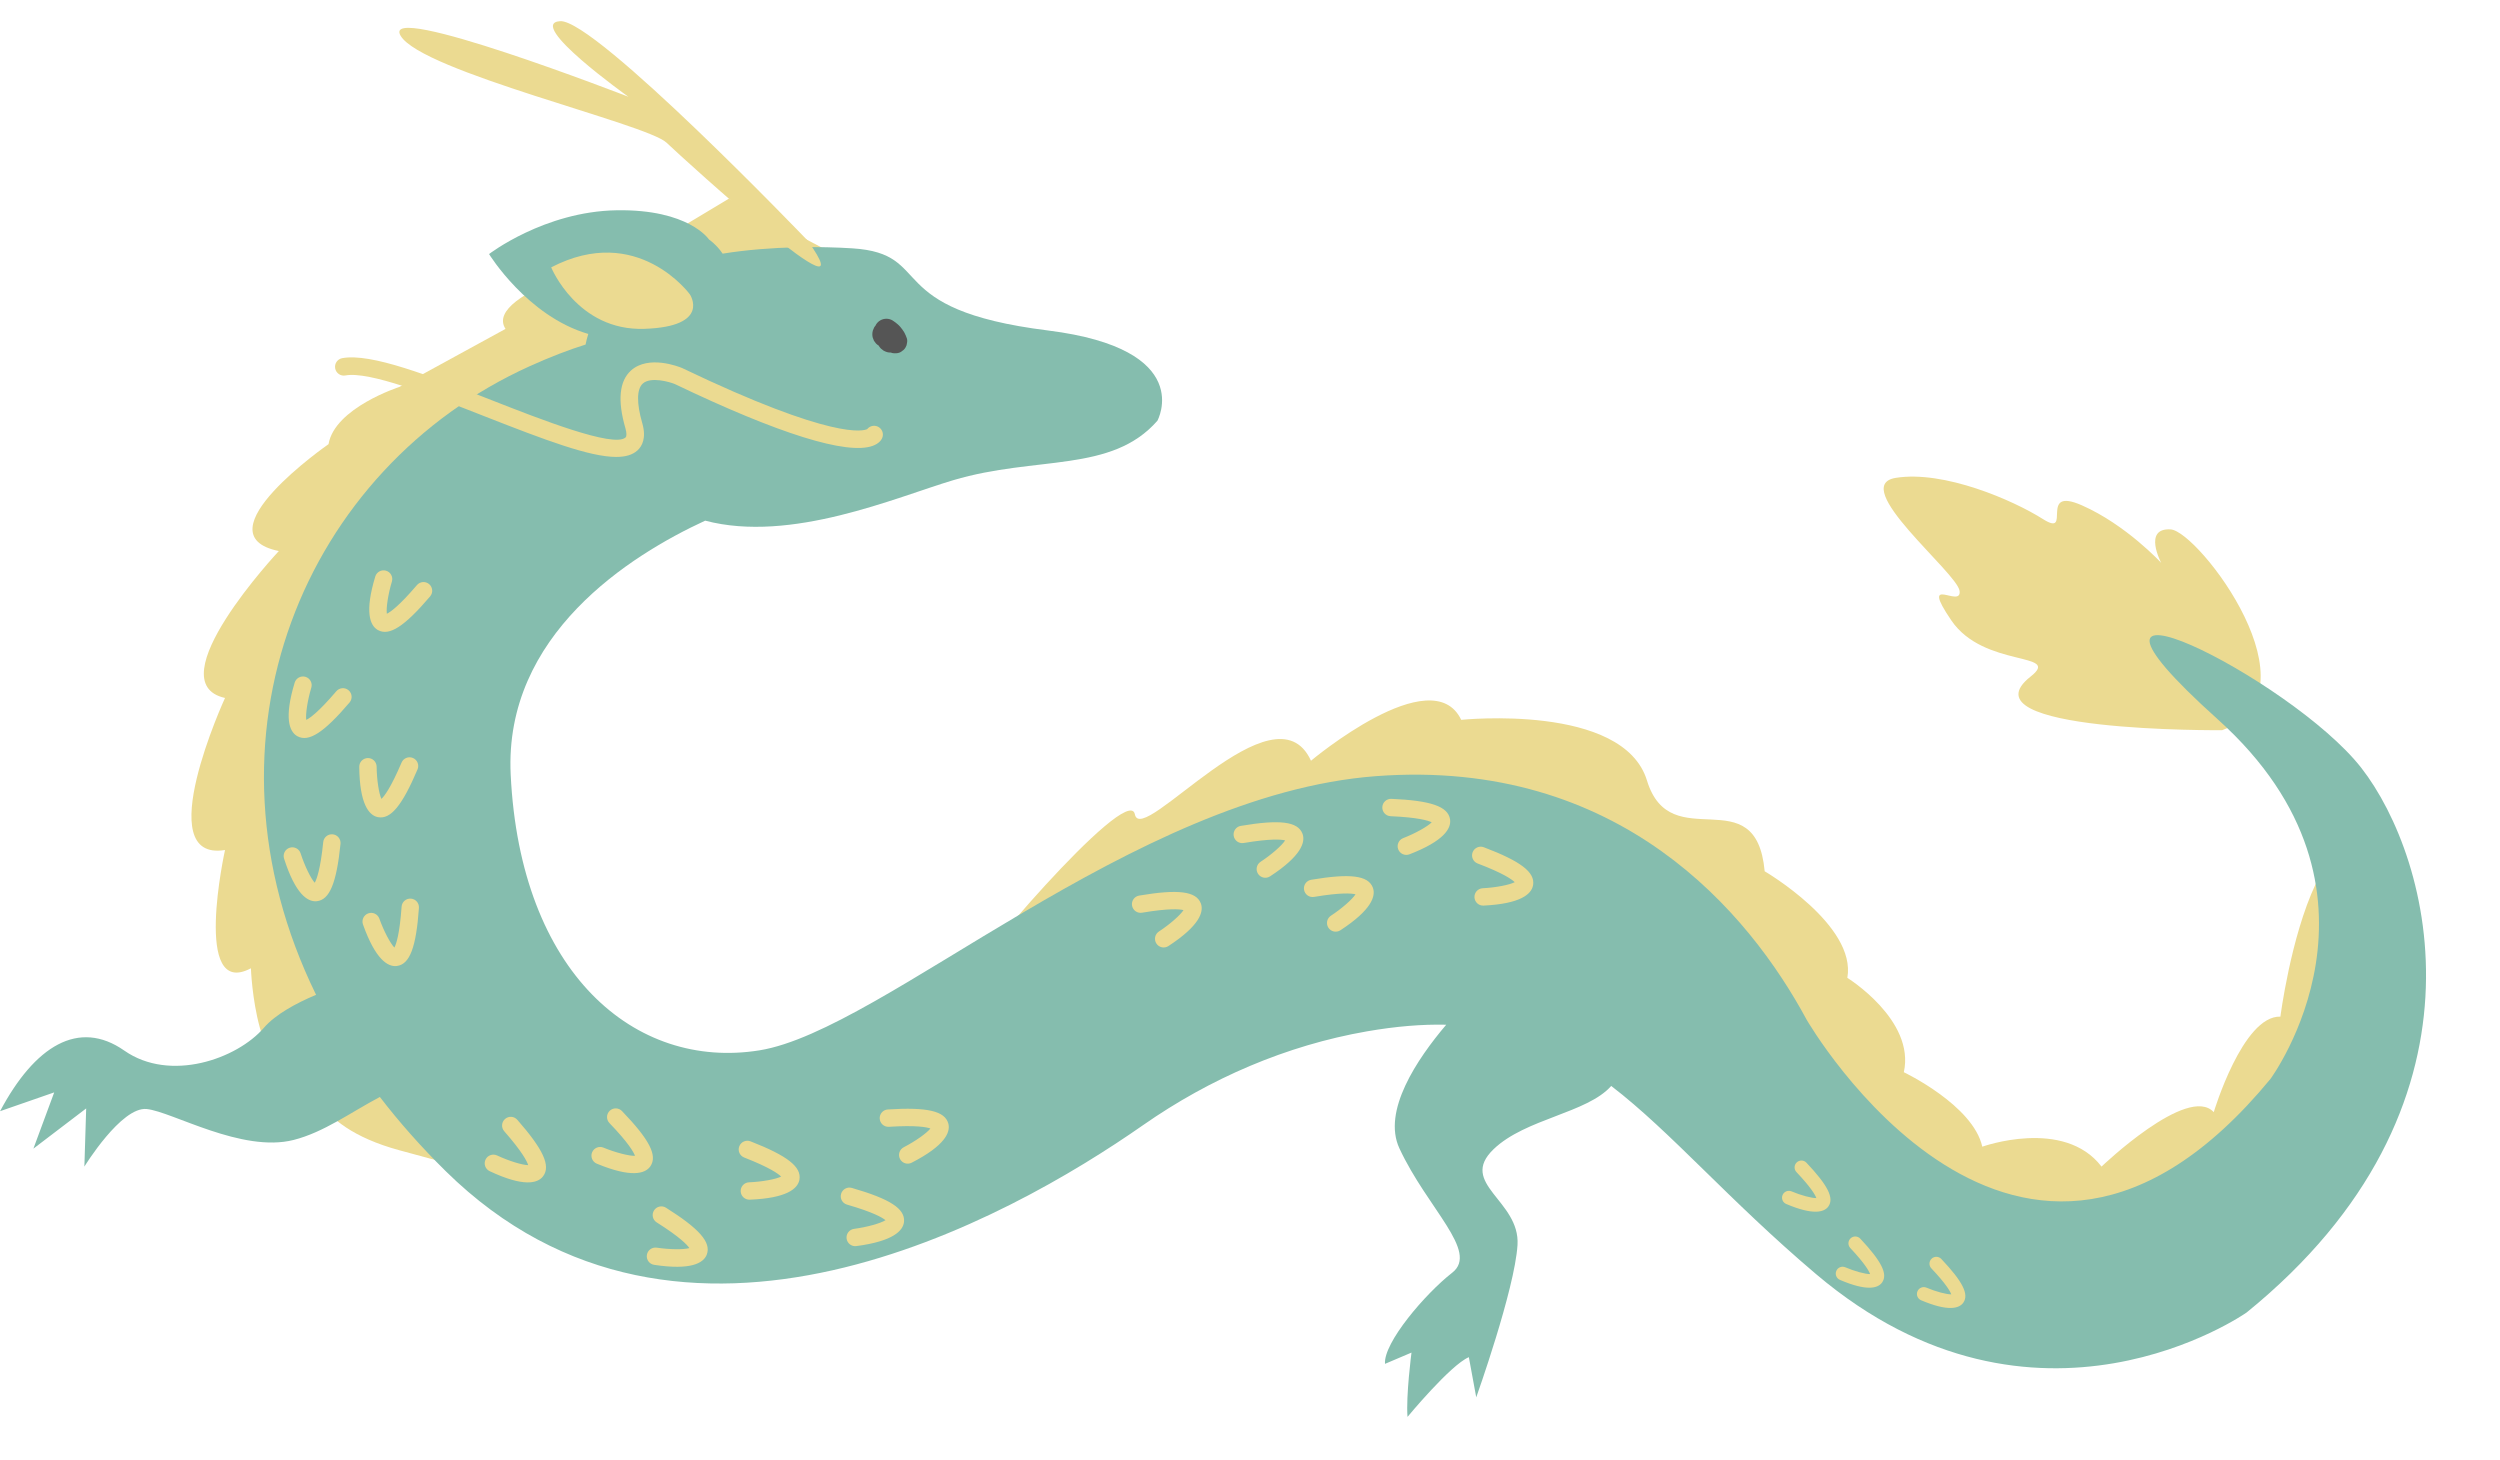 <?xml version="1.0" encoding="UTF-8" standalone="no"?><svg xmlns="http://www.w3.org/2000/svg" xmlns:xlink="http://www.w3.org/1999/xlink" fill="#000000" height="290.5" preserveAspectRatio="xMidYMid meet" version="1" viewBox="4.9 105.4 497.3 290.5" width="497.3" zoomAndPan="magnify"><g id="change1_1"><path d="m446.922,250.65s-52.225.46-38.082-10.677c6.305-4.965-9.284-1.615-15.778-11.156-6.494-9.541,2.073-2.226,1.642-5.856s-22.239-20.974-12.685-22.507c9.554-1.533,23.322,4.433,29.282,8.21,5.96,3.777-1.078-6.619,7.726-2.747s15.775,11.442,15.775,11.442c0,0-3.691-6.967,1.866-6.654s30.221,32.625,10.254,39.946Zm-271.411-92.245l-25.625-13.488-17.87,10.73s-31.39,7.767-26.559,15.177l-21.12,11.549s-12.85,4.145-14.085,11.377c0,0-25.941,17.997-9.882,21.261,0,0-24.507,26.158-10.709,29.226,0,0-15.033,32.719,0,30.246,0,0-6.585,29.76,5.151,23.526,0,0,.842,24.443,11.571,20.676,0,0-.566,10.492,17.956,15.522l18.522,5.03s-58.378-61.782-29.563-107.185c28.815-45.402,102.216-73.647,102.216-73.647Zm164.247,141.509c13.236,22.815,49.267,56.601,94.122,48.512s36.643-77.788,31.649-67.176c-4.994,10.612-7.011,26.377-7.011,26.377-7.491-.239-13.258,19.005-13.258,19.005-5.142-5.618-22.325,10.825-22.325,10.825-7.491-9.775-23.721-3.958-23.721-3.958-1.821-8.252-15.606-14.813-15.606-14.813,2.31-10.381-11.236-18.771-11.236-18.771,1.873-10.488-16.442-21.199-16.442-21.199-1.736-18.793-18.697-2.642-23.418-18.061-4.72-15.419-36.948-12.062-36.948-12.062-5.775-12.099-29.883,8.133-29.883,8.133-7.213-15.807-33.742,17.373-35.035,10.655s-35.772,33.991-30.927,30.63c59.969-41.592,126.804-20.91,140.04,1.904Z" fill="#ebda91"/></g><g id="change2_1"><path d="m451.774,366.497s-41.85,29.43-85.61-7.64c-17.42-14.75-28.8-28.26-40.76-37.44-4.79,5.42-17.04,6.48-23.39,12.57-7.14,6.87,5.3,10.21,4.75,19.06-.55,8.86-8.21,30.31-8.21,30.31l-1.47-7.99c-3.66,1.55-12.2,11.88-12.2,11.88-.33-4.17.79-12.79.79-12.79l-5.27,2.24c-.33-4.17,7.97-13.92,13.37-18.13,5.39-4.2-4.94-12.75-10.51-24.75-3.43-7.39,3.49-17.72,9.32-24.58-4.76-.11-9.97.31-15.78,1.32-16.04,2.8-31.18,9.34-44.53,18.66-26.69,18.63-91.82,55.31-138.71,9.15-4.9-4.83-9.26-9.76-13.1-14.76-5.88,3.11-11.12,7.01-17.15,8.55-10.29,2.62-24.16-5.62-29.22-6.15-5.06-.53-12.41,11.45-12.41,11.45l.36-11.57-10.5,8,4.14-11.19-10.77,3.74c6.88-12.95,15.62-18.41,24.72-12.05,9.1,6.36,22.41,1.67,27.77-4.55,2.32-2.68,6.44-4.9,10.37-6.55-25.07-51.2-2.27-104.8,42.51-125.05,4.03-1.82,7.72-3.24,11.1-4.3.14-.73.32-1.43.54-2.11-12.16-3.54-19.74-15.89-19.74-15.89,0,0,10.99-8.47,25.37-8.71,14.38-.24,18.37,5.8,18.37,5.8,0,0,1.56,1.07,2.72,2.83,9.86-1.58,19.97-1.43,25.78-1.06,16.68,1.06,5.38,12.15,38.93,16.34,29.57,3.7,21.78,17.95,21.78,17.95-9.14,10.45-24.05,6.91-40.61,11.83-11.39,3.39-32.26,12.57-49.35,8.05-14.95,6.9-40.03,22.69-38.69,50.5,1.9,39.5,24.73,58.83,49.46,54.87,24.73-3.96,74.2-50.93,122.71-54.55,48.51-3.63,74.19,27.24,85.61,48.43,0,0,41.99,72.82,92.27,11.81,0,0,27.58-37.34-10.47-71.53-38.05-34.19,14.49-8.35,28.54,9.64,14.04,18,27.58,67.46-22.83,108.36Z" fill="#85bdae"/></g><g id="change3_1"><path d="m178.5,172.546c-.066-.229-.074-.474-.075-.712-.001-.234.046-.49.117-.721.047-.154.182-.471.262-.61.012-.021.024-.04.036-.06.079-.1.157-.201.236-.302.025-.05.037-.103.065-.152.223-.374.524-.667.904-.88.737-.41,1.676-.407,2.401.032.373.226.719.503,1.049.786.18.154.346.323.497.505.277.334.547.686.769,1.06.227.384.373.804.535,1.22.087.311.095.62.021.927-.021.312-.117.603-.289.872-.156.289-.371.517-.645.686-.245.219-.532.362-.862.43-.481.095-1,.079-1.461-.104-.229.015-.458,0-.685-.074-.035-.008-.064-.018-.097-.03-.189-.069-.437-.164-.61-.267-.014-.008-.027-.018-.04-.028-.164-.128-.328-.257-.493-.385-.025-.023-.047-.044-.07-.07-.165-.184-.286-.358-.391-.536-.002-.001-.006-.003-.007-.004-.19-.103-.371-.244-.517-.407-.129-.173-.258-.346-.387-.519-.007-.009-.013-.018-.018-.029-.074-.136-.203-.481-.245-.628Z" fill="#555555"/></g><g id="change1_2"><path d="m133.076,170.813c-13.347.444-18.533-12.231-18.533-12.231h0c17.175-8.933,27.588,5.374,27.588,5.374,0,0,4.292,6.413-9.055,6.857Zm32.47-17.567s-42.261-44.059-49.217-43.636c-6.957.423,13.569,15.036,13.569,15.036,0,0-49.526-19.242-45.305-12.129,4.22,7.113,48.933,17.507,52.878,21.249s40.766,37.242,28.076,19.48Zm-33.85,41.758c.914-.833,1.824-2.449.967-5.419-1.152-3.994-1.115-6.796.105-7.89,1.57-1.408,5.286-.343,6.375.101,20.645,9.9,34.255,14.147,39.359,12.29,1.232-.449,1.699-1.143,1.869-1.517.398-.881.007-1.917-.874-2.316-.746-.336-1.604-.108-2.091.505-.657.334-6.591,2.345-36.835-12.157-.67-.278-6.649-2.629-10.131.481-2.348,2.097-2.731,5.957-1.14,11.473.268.927.283,1.64.039,1.862-2.332,2.124-17.021-3.64-26.741-7.455-12.288-4.823-23.893-9.379-29.622-8.318-.95.176-1.578,1.089-1.402,2.04.176.95,1.086,1.582,2.04,1.402,4.735-.876,16.942,3.91,27.705,8.135,12.147,4.768,20.913,8.072,26.165,8.072,1.834,0,3.24-.403,4.211-1.288Zm45.487-3.881s-.001.002-.002.003c0,0,.001-.002.002-.003Z" fill="#ebda91"/></g><g id="change1_3"><path d="m79.965,230.666c-1.421-.88-2.578-3.446-.416-10.586.276-.913,1.241-1.429,2.154-1.153.911.274,1.43,1.24,1.154,2.154-.747,2.475-1.167,5.252-1.008,6.409.707-.343,2.437-1.538,5.982-5.699.618-.727,1.706-.816,2.436-.195.726.619.813,1.709.195,2.436-5.108,5.997-8.113,7.94-10.37,6.708-.043-.023-.084-.048-.126-.074Zm-15.904,21.184c2.257,1.233,5.261-.711,10.37-6.708.619-.727.532-1.817-.195-2.436-.73-.621-1.817-.532-2.436.195-3.545,4.161-5.275,5.356-5.982,5.699-.16-1.156.26-3.934,1.008-6.409.276-.913-.243-1.88-1.154-2.154-.913-.276-1.877.24-2.154,1.153-2.162,7.14-1.005,9.706.416,10.586.042.026.084.051.126.074Zm16.006,16.095c2.522.502,4.808-2.251,7.891-9.501.373-.878-.036-1.893-.914-2.266-.882-.375-1.893.035-2.266.914-2.139,5.03-3.433,6.688-4.005,7.227-.498-1.056-.927-3.832-.954-6.417-.01-.954-.793-1.722-1.745-1.71-.954.009-1.72.79-1.711,1.744.071,7.459,1.942,9.563,3.561,9.977.048.012.095.023.142.033Zm-12.159,16.725c2.558-.267,3.927-3.573,4.727-11.41.097-.949-.594-1.798-1.543-1.895-.953-.097-1.798.594-1.895,1.543-.555,5.438-1.301,7.404-1.688,8.088-.788-.861-2.019-3.386-2.81-5.848-.292-.909-1.267-1.41-2.173-1.118-.909.291-1.409,1.263-1.118,2.172,2.275,7.105,4.684,8.56,6.353,8.477.049-.002.098-.006.146-.011Zm15.959,12.882c2.548-.347,3.813-3.695,4.366-11.553.067-.952-.651-1.778-1.602-1.845-.956-.067-1.779.65-1.845,1.602-.384,5.452-1.068,7.441-1.432,8.137-.815-.836-2.125-3.321-2.992-5.756-.32-.899-1.311-1.37-2.207-1.049-.899.32-1.369,1.307-1.049,2.206,2.497,7.029,4.951,8.408,6.617,8.273.049-.004.097-.009.145-.016Zm29.067,41.829c1.547-2.054.06-5.309-5.132-11.233-.629-.718-1.721-.79-2.438-.161-.721.632-.79,1.721-.161,2.438,3.602,4.111,4.534,5.997,4.771,6.745-1.167-.01-3.854-.829-6.195-1.927-.864-.405-1.896-.033-2.299.829-.406.863-.035,1.892.828,2.298,6.75,3.175,9.457,2.403,10.534,1.125.032-.038.062-.075.091-.114Zm21.345-1.994c1.448-2.125-.19-5.306-5.656-10.979-.662-.687-1.756-.708-2.443-.046-.69.665-.708,1.756-.046,2.443,3.792,3.936,4.812,5.776,5.084,6.513-1.166.045-3.889-.646-6.279-1.633-.882-.364-1.895.057-2.257.937-.365.882.054,1.892.936,2.257,6.893,2.853,9.56,1.954,10.575.626.03-.039.059-.078.086-.118Zm29.647,2.656c.427-2.536-2.392-4.74-9.729-7.607-.889-.347-1.891.092-2.238.98-.349.893.091,1.892.98,2.238,5.091,1.989,6.786,3.234,7.342,3.79-1.041.529-3.803,1.04-6.386,1.143-.953.038-1.698.844-1.658,1.795.037.953.84,1.696,1.794,1.658,7.454-.291,9.501-2.224,9.868-3.854.011-.048.021-.096.028-.143Zm79.833-54.965c-.936-2.395-4.487-2.838-12.255-1.53-.941.159-1.576,1.05-1.417,1.991.159.945,1.05,1.576,1.991,1.417,5.39-.908,7.484-.71,8.246-.519-.621.988-2.729,2.845-4.892,4.26-.799.522-1.023,1.596-.501,2.392.522.799,1.592,1.024,2.391.502,6.246-4.078,7.01-6.788,6.488-8.375-.015-.047-.032-.093-.049-.138Zm20.22-13.865c-.936-2.395-4.487-2.838-12.255-1.53-.941.159-1.576,1.05-1.417,1.991.159.945,1.05,1.576,1.991,1.417,5.39-.908,7.484-.71,8.246-.519-.621.988-2.729,2.845-4.892,4.26-.799.522-1.023,1.596-.501,2.392.522.799,1.592,1.024,2.391.502,6.246-4.078,7.01-6.788,6.488-8.375-.015-.047-.032-.093-.049-.138Zm29.361-2.855c-.416-2.538-3.797-3.711-11.667-4.051-.954-.041-1.76.699-1.801,1.652-.041.957.698,1.76,1.652,1.801,5.461.236,7.467.865,8.173,1.211-.814.837-3.262,2.214-5.673,3.147-.89.344-1.333,1.348-.989,2.235.344.89,1.344,1.333,2.234.989,6.959-2.686,8.271-5.177,8.091-6.839-.005-.049-.012-.097-.02-.145Zm-108.607,80.027c.193-2.564-2.816-4.501-10.385-6.683-.917-.264-1.875.265-2.139,1.181-.265.921.264,1.875,1.181,2.139,5.252,1.515,7.054,2.599,7.658,3.101-.988.622-3.691,1.384-6.254,1.723-.946.125-1.613.996-1.487,1.939.125.946.992,1.612,1.938,1.487,7.396-.973,9.257-3.085,9.473-4.742.006-.049.012-.097.015-.145Zm-39.235,6.559c.898-2.41-1.455-5.106-8.12-9.305-.807-.509-1.875-.266-2.383.541-.511.811-.267,1.875.541,2.383,4.625,2.914,6.054,4.456,6.495,5.106-1.122.323-3.93.304-6.487-.082-.943-.143-1.826.509-1.967,1.45-.143.943.506,1.824,1.449,1.967,7.375,1.12,9.75-.392,10.418-1.924.02-.045.038-.09.055-.135Zm132.477-73.009c-.936-2.395-4.487-2.838-12.255-1.53-.941.159-1.576,1.05-1.417,1.991.159.945,1.05,1.576,1.991,1.417,5.39-.908,7.484-.71,8.246-.519-.621.988-2.729,2.845-4.892,4.26-.799.522-1.023,1.596-.501,2.392.522.799,1.592,1.024,2.391.502,6.246-4.078,7.01-6.788,6.488-8.375-.015-.047-.032-.093-.049-.138Zm31.891-.49c.402-2.54-2.439-4.716-9.804-7.51-.892-.339-1.89.11-2.229,1.002-.34.896.11,1.891,1.002,2.229,5.11,1.939,6.818,3.167,7.379,3.717-1.035.539-3.792,1.077-6.374,1.206-.953.047-1.689.861-1.64,1.811.047.953.857,1.688,1.81,1.641,7.451-.365,9.479-2.318,9.829-3.951.01-.048.02-.096.027-.144Zm58.745,63.93c1.157-1.664-.112-4.183-4.38-8.694-.517-.546-1.379-.57-1.925-.053-.549.519-.571,1.379-.053,1.925,2.961,3.13,3.751,4.587,3.96,5.169-.92.027-3.061-.537-4.937-1.332-.692-.293-1.494.031-1.785.722-.294.692.029,1.492.721,1.785,5.412,2.298,7.521,1.608,8.331.569.024-.031.047-.061.068-.093Zm-175.073-16.487c-.683-2.479-4.168-3.289-12.03-2.794-.953.06-1.676.881-1.616,1.833.06.956.881,1.677,1.833,1.616,5.455-.344,7.517.07,8.255.339-.721.918-3.009,2.547-5.308,3.73-.848.437-1.183,1.481-.746,2.327.436.849,1.477,1.183,2.326.747,6.636-3.408,7.677-6.024,7.322-7.657-.01-.048-.022-.095-.035-.142Zm185.753,31.615c1.163-1.66-.096-4.184-4.345-8.711-.515-.548-1.377-.576-1.925-.061-.551.517-.576,1.377-.061,1.925,2.949,3.141,3.733,4.602,3.94,5.185-.92.024-3.058-.549-4.932-1.351-.691-.296-1.494.025-1.788.715-.296.691.023,1.492.714,1.788,5.403,2.319,7.515,1.638,8.328.602.024-.03.047-.061.069-.092Zm16.153,4.023c1.157-1.664-.112-4.183-4.38-8.694-.517-.546-1.379-.57-1.925-.053-.549.519-.571,1.379-.053,1.925,2.961,3.13,3.751,4.587,3.96,5.169-.92.027-3.061-.537-4.937-1.332-.692-.293-1.494.031-1.785.722-.294.692.029,1.492.721,1.785,5.412,2.298,7.521,1.608,8.331.569.024-.031.047-.061.068-.093Z" fill="#ebda91"/></g></svg>